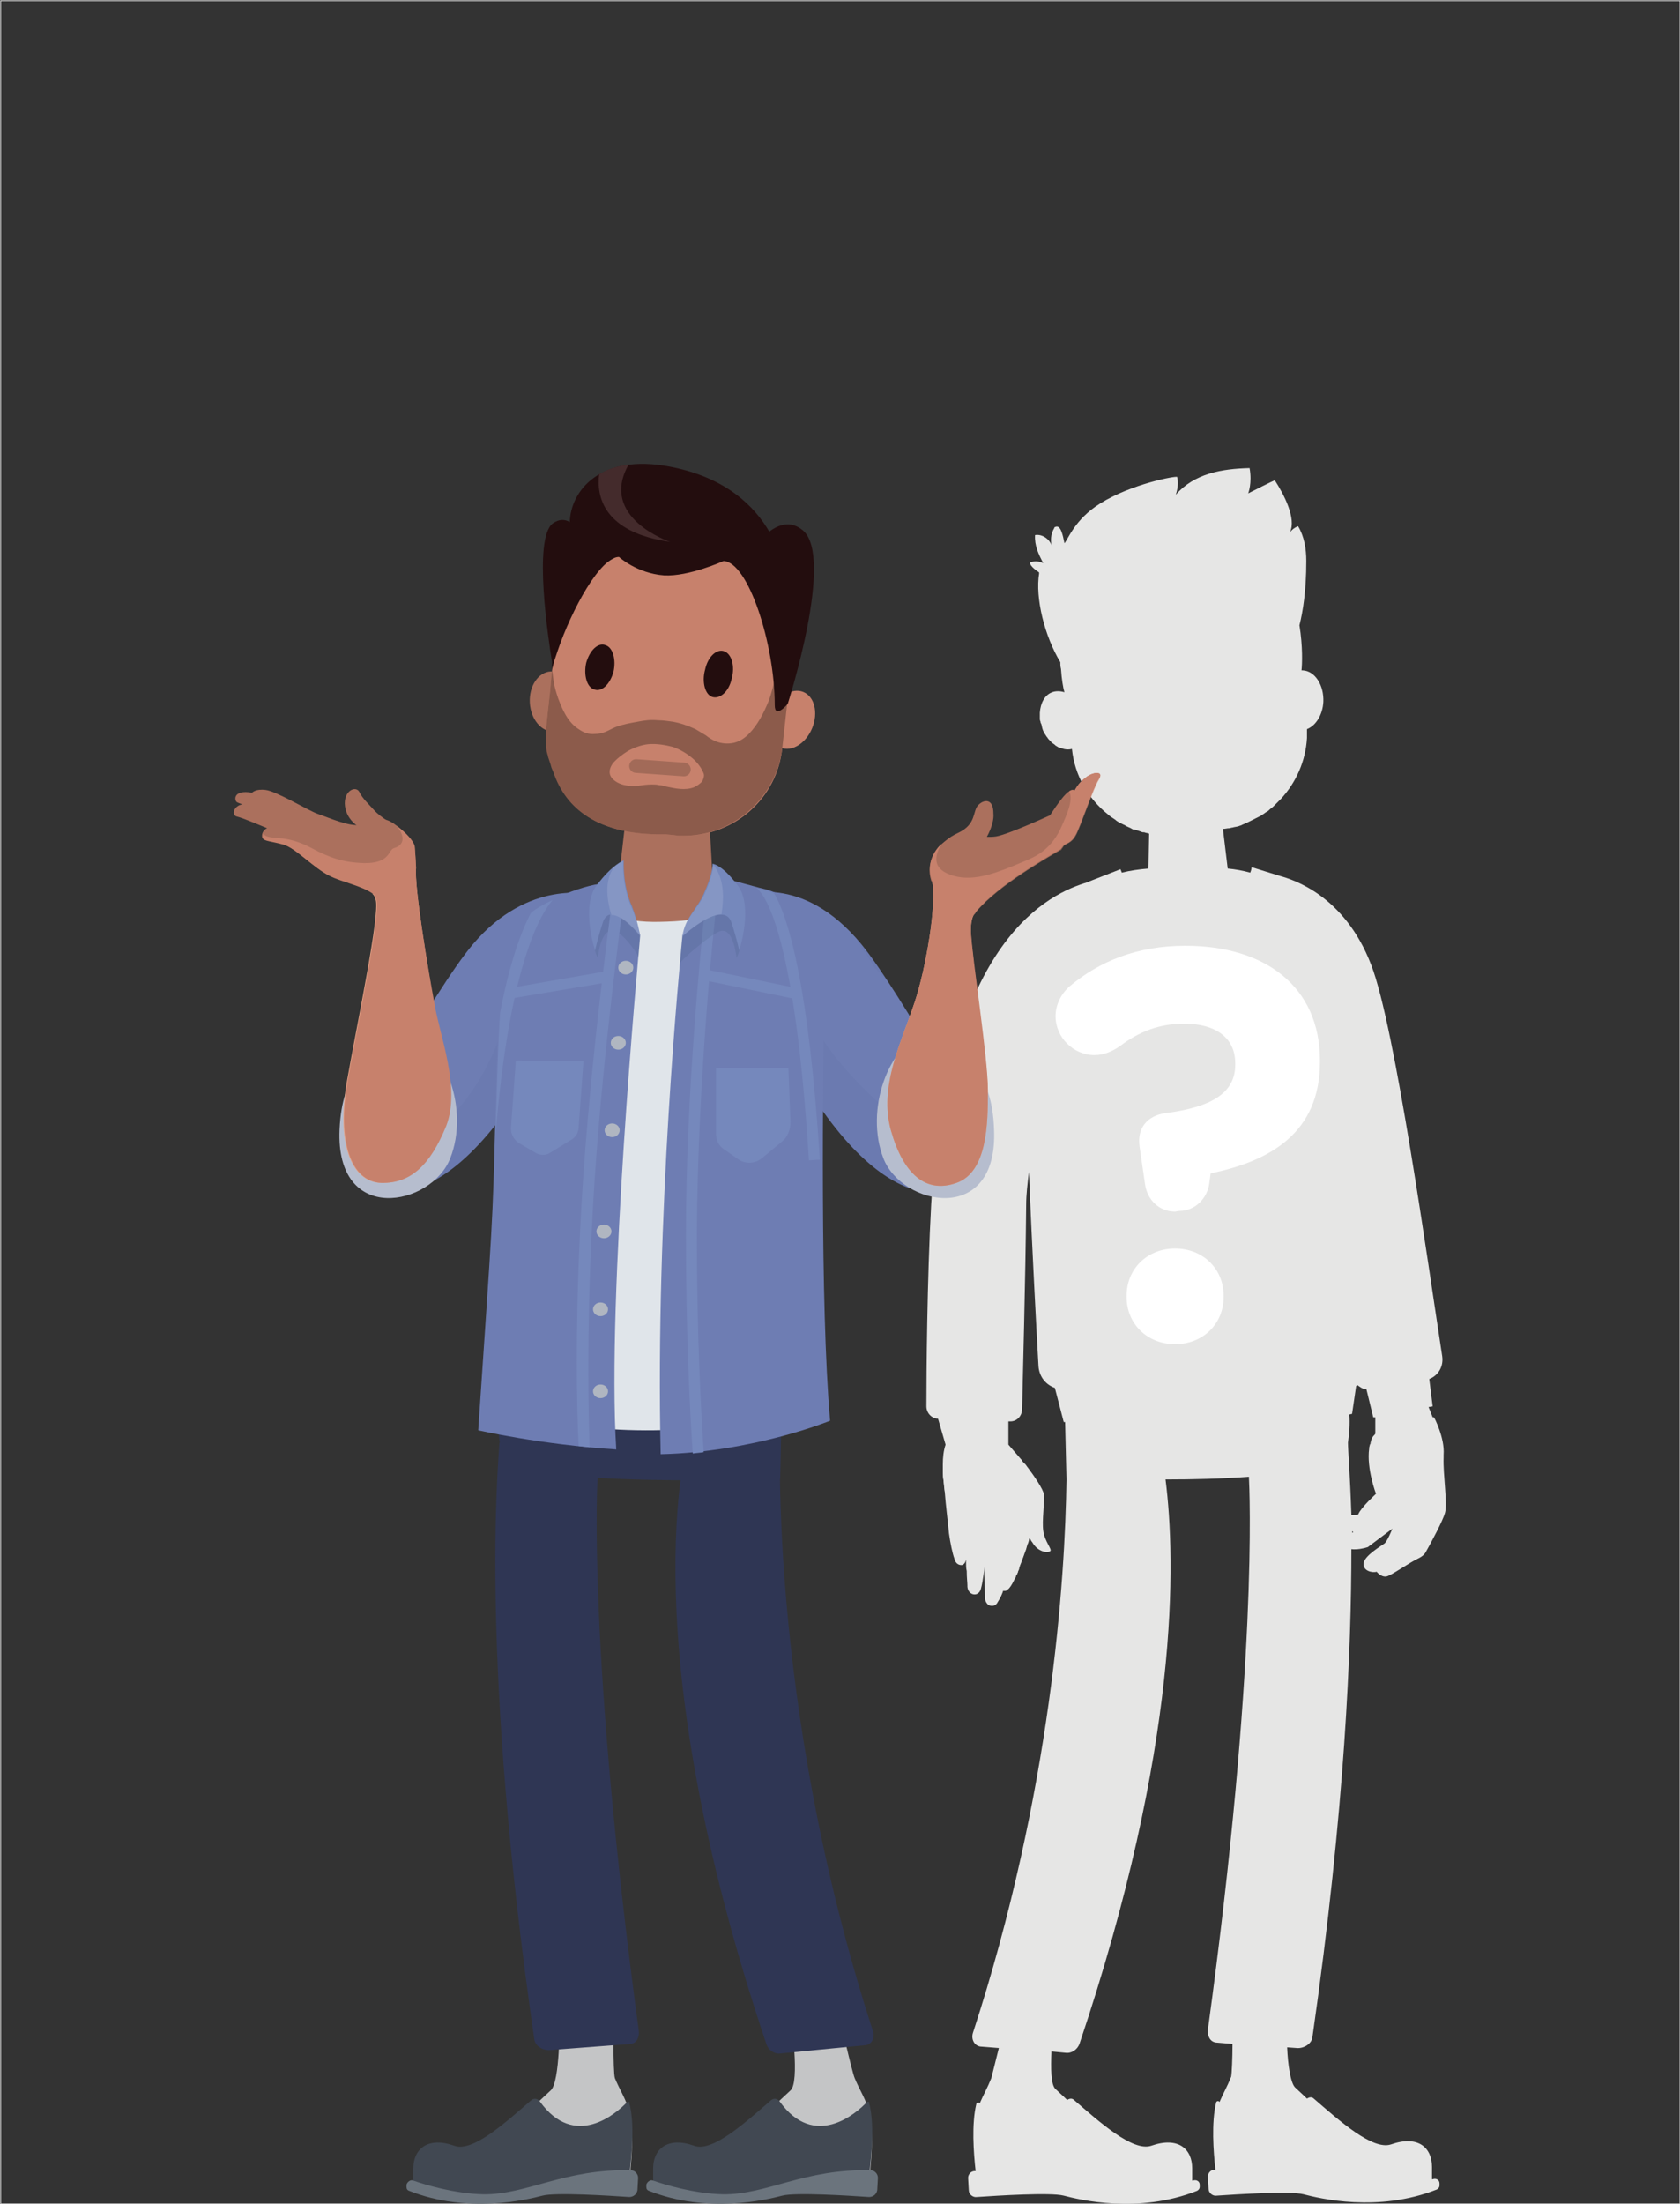 <?xml version="1.0" encoding="utf-8"?>
<!-- Generator: Adobe Illustrator 21.0.2, SVG Export Plug-In . SVG Version: 6.00 Build 0)  -->
<svg version="1.1" id="Layer_1" xmlns="http://www.w3.org/2000/svg" xmlns:xlink="http://www.w3.org/1999/xlink" x="0px" y="0px"
	 viewBox="0 0 245.9 322.5" style="enable-background:new 0 0 245.9 322.5;" xml:space="preserve">
<rect x="0" y="0" width="245.9" height="322.5" fill="#333333" stroke="none"/>
<style type="text/css">
	.st0{fill:none;stroke:#FFFFFF;stroke-width:0.1;stroke-miterlimit:10;}
	.st1{fill:#E6E6E5;}
	.st2{fill:#FFFFFF;}
	.st3{fill:#AB705D;}
	.st4{fill:#6E7DB3;}
	.st5{opacity:4.000000e-02;fill:#22356B;enable-background:new    ;}
	.st6{fill:#B6BDCE;}
	.st7{fill:#E5A286;}
	.st8{opacity:0.59;fill:#D78C74;enable-background:new    ;}
	.st9{opacity:0.42;}
	.st10{fill:#D78C74;}
	.st11{fill:#C7816C;}
	.st12{fill:#C4C5C6;}
	.st13{fill:#414852;}
	.st14{fill:#6B747D;}
	.st15{fill:#3E4142;}
	.st16{fill:#2F3654;}
	.st17{fill:#E0E5EA;}
	.st18{opacity:8.000000e-02;fill:#002A3D;enable-background:new    ;}
	.st19{fill:#7588BC;}
	.st20{fill:#B0B6C1;}
	.st21{opacity:0.12;fill:#FFFFFF;enable-background:new    ;}
	.st22{fill:none;stroke:#A26A58;stroke-width:2;stroke-linecap:round;stroke-miterlimit:10;}
	.st23{fill:#230D0E;}
	.st24{fill:#8C5B4B;}
	.st25{fill:#482416;}
	.st26{fill:#442B2C;}
</style>
<rect x="0.1" y="0.1" class="st0" width="245.8" height="322.4"/>
<g>
	<g>
		<path class="st1" d="M138.4,211.4c-0.3,0.9-0.4,1.9-0.4,2.9l0,0v0.1c0,0.3,0,0.6,0,0.9c0,0.1,0,0.2,0,0.3c0,0.3,0,0.7,0.1,1v0.1
			c0,0.4,0.1,0.7,0.1,1s0.1,0.6,0.1,0.8c0.1,1.5,0.5,4.7,0.6,5.9c0.2,1.4,0.5,2.9,0.8,3.7c0,0.1,0.1,0.2,0.1,0.3
			c0.2,0.5,0.7,0.7,1.1,0.6c0.2-0.1,0.4-0.3,0.5-0.8c0,0.2,0,0.3,0,0.5c0,0.4,0,0.8,0.1,1.2c0,1,0.1,1.7,0.1,2.1c0,0.1,0,0.2,0,0.2
			c0.1,1.3,1.7,1.6,2,0.2c0.3-1.1,0.5-3.1,0.5-3.1c-0.1,1.5,0.1,3.9,0.1,4.7c0,0.3,0.2,0.6,0.4,0.8c0.4,0.3,1.1,0.3,1.4-0.3
			c0.1-0.2,0.2-0.3,0.3-0.5c0.3-0.5,0.4-0.9,0.5-1.1c0-0.1,0-0.1,0-0.1c0.1,0,0.2,0,0.3,0c0.2,0,0.3-0.1,0.4-0.2
			c0.3-0.2,0.6-0.7,0.9-1.3l0,0c0-0.1,0.1-0.1,0.1-0.2c0,0,0-0.1,0.1-0.1c0-0.1,0.1-0.2,0.1-0.3s0-0.1,0.1-0.2
			c0.1-0.1,0.1-0.3,0.2-0.4V230c0.1-0.2,0.2-0.4,0.2-0.6c0-0.1,0.1-0.2,0.1-0.3c0.1-0.2,0.1-0.3,0.2-0.5c0-0.1,0.1-0.2,0.1-0.3
			c0.1-0.2,0.1-0.3,0.2-0.5c0-0.1,0.1-0.2,0.1-0.3c0.1-0.3,0.2-0.5,0.3-0.8c0-0.1,0.1-0.3,0.1-0.4c0.1-0.2,0.1-0.4,0.2-0.5
			c0-0.1,0.1-0.3,0.1-0.4c0-0.1,0.1-0.3,0.1-0.4c0.1,0.2,0.2,0.5,0.4,0.7c0.8,1.4,2.2,1.6,2.6,1.3c0.4-0.2-0.8-1.4-1-3
			c-0.2-1.5,0.2-4,0.1-5.3c-0.1-0.8-1.5-2.8-2.4-4c-0.1-0.1-0.2-0.3-0.3-0.4c-0.1-0.1-0.2-0.2-0.3-0.3s-0.2-0.2-0.2-0.3
			s-0.1-0.1-0.1-0.1l0,0c-0.6-0.7-1.3-1.5-1.9-2.2V208h0.3c0.9,0,1.6-0.7,1.7-1.6c0.1-4.7,0.5-19,0.6-30.1c0-1.5,0.2-3.1,0.4-4.8
			c0.5,11.8,1.1,23.1,1.4,28.4c0.1,1.5,1,2.7,2.4,3.2l1.3,5c0,0,0.1,0,0.2,0l0.2,8.4l0,0c-0.2,14.6-2.2,45.8-13.7,81
			c-0.3,1,0.3,2,1.3,2l2.5,0.2c-0.5,2-1,4-1.1,4.4c-0.6,1.5-1.1,2.3-1.7,3.7l-0.1-0.1c-0.1-0.1-0.4,0-0.4,0.2
			c-0.7,2.9-0.4,7.1-0.1,9.8c0,0,0,0-0.1,0c-0.6,0-1,0.5-1,1l0.1,1.8c0,0.6,0.6,1.1,1.2,1c2.9-0.2,10.8-0.7,12.7-0.2
			c2.3,0.6,10.9,2.7,19.5-0.7c0.2-0.1,0.4-0.3,0.4-0.6v-0.3c0-0.5-0.5-0.8-1-0.6h-0.1c0-0.4,0-1,0-1.8c0-2.8-2-4.7-6-3.3
			c-2.7,0.9-7.6-3.5-11.3-6.7c-0.3-0.3-0.7-0.2-1,0c-0.6-0.6-1.3-1.2-1.7-1.6c-0.7-0.6-0.7-3.1-0.6-5.5l2.1,0.2
			c0.9,0.1,1.7-0.5,2-1.3c14.7-43.7,14.1-70.7,12.6-82.6c4,0,8.3-0.1,12.2-0.4c0.1,2,1.3,27.5-6,80.9c-0.1,0.9,0.3,1.8,1.2,1.9
			l2.4,0.2c0,2.1-0.1,4.3-0.2,4.8c-0.6,1.5-1.1,2.3-1.7,3.7l-0.1-0.1c-0.1-0.1-0.4,0-0.4,0.2c-0.7,2.9-0.4,7.1-0.1,9.8
			c0,0,0,0-0.1,0c-0.6,0-1,0.5-1,1l0.1,1.8c0,0.6,0.6,1.1,1.2,1c2.9-0.2,10.8-0.7,12.7-0.2c2.3,0.6,10.9,2.7,19.5-0.7
			c0.2-0.1,0.4-0.3,0.4-0.6v-0.3c0-0.5-0.5-0.8-1-0.6h-0.1c0-0.4,0-1,0-1.8c0-2.8-2-4.7-6-3.3c-2.7,0.9-7.6-3.5-11.3-6.7
			c-0.3-0.3-0.7-0.2-1,0c-0.6-0.6-1.3-1.2-1.7-1.6c-0.7-0.6-1.1-3.4-1.2-5.9l1.4,0.1c1,0.1,2.2-0.6,2.3-1.6
			c4.8-33.5,5.7-57.1,5.7-71.4c0.8,0.1,1.8-0.1,2.4-0.3l3.6-2.7c0,0-0.8,2-1.2,2.2c-0.4,0.3-2.8,1.7-3,2.8c-0.2,1.2,1.3,1.5,1.9,1.3
			c0,0,0.6,0.8,1.4,0.7c0.7-0.1,3.3-2,4.8-2.7c0.4-0.2,0.8-0.5,1-0.9c0.8-1.4,2.5-4.6,2.8-5.7c0.4-1.4-0.3-5.6-0.2-8.1
			c0,0,0,0,0-0.1s0-0.2,0-0.3c0.2-2.5-1.4-5.5-1.4-5.5s-0.1,0-0.2,0l-0.6-1.5l0.6-0.1l-0.5-4c1.3-0.5,2.1-1.8,1.9-3.3
			c-2.1-13.6-6.9-48.3-10.4-57.3c-3.9-10.2-11.5-12.5-13.3-13l0,0l-4.2-1.3c0,0,0,0.3-0.2,0.8c-1.1-0.3-2.2-0.5-3.3-0.6l-0.7-5.8
			c0.3,0,0.6-0.1,0.9-0.1c0.2,0,0.3-0.1,0.5-0.1c0.3-0.1,0.6-0.1,0.9-0.2c0.2-0.1,0.4-0.1,0.5-0.2c0.2-0.1,0.5-0.2,0.7-0.3
			s0.4-0.2,0.6-0.3c0.2-0.1,0.4-0.2,0.6-0.3c0.2-0.1,0.4-0.2,0.6-0.3c0.2-0.1,0.4-0.2,0.5-0.3c0.2-0.1,0.4-0.3,0.6-0.4
			c0.2-0.1,0.3-0.2,0.4-0.3c0.2-0.2,0.4-0.3,0.6-0.5c0.1-0.1,0.2-0.2,0.3-0.3c0.2-0.2,0.4-0.4,0.6-0.6c0.1-0.1,0.1-0.1,0.2-0.2
			c2.2-2.4,3.6-5.5,3.8-8.9l0,0l0,0c0-0.4,0-0.9,0-1.3c1.3-0.5,2.3-2.1,2.4-4c0.1-2.4-1.2-4.5-3-4.6c-0.1,0-0.1,0-0.2,0
			c0.1-0.9,0.2-3.5-0.3-6.6c0.5-2,1-5,1-9.4c0-1.8-0.3-3.6-1.2-5.1c-0.5,0.2-0.9,0.5-1.2,0.9c1-2-0.9-5.6-2.2-7.6
			c0-0.1-3.9,1.9-3.9,1.9s0.6-1.5,0.2-3.7c-4.1,0.1-8.1,0.8-10.8,3.9c0.3-0.9,0.4-1.8,0.2-2.6c-0.1-0.2-6.7,1-11.3,3.9
			c-3.7,2.3-4.7,5.3-5.2,5.8c0,0-0.3-1.8-0.7-2.2c-0.1-0.2-0.4-0.3-0.6-0.2c-0.1,0-0.2,0.1-0.2,0.2c-0.5,0.8-0.6,1.9-0.3,2.8
			c-0.2-1.1-1.4-2-2.5-1.8c-0.1,1.5,0.5,2.8,1.2,4.1c-0.5-0.2-1.1-0.4-1.9-0.1c-0.2,0.5,1.2,1.4,1.2,1.4s0.1,0,0.1,0.2
			c-0.6,3.6,0.8,9.2,3.1,13c0,0.3,0,0.6,0.1,1c0.1,1.5,0.3,2.7,0.5,3.4c-0.6-0.2-1.3-0.2-1.8,0c-1.1,0.4-1.7,1.6-1.8,3
			c0,0.2,0,0.3,0,0.5c0,0.1,0,0.2,0,0.3c0,0.2,0,0.3,0.1,0.5c0,0.1,0,0.2,0.1,0.3c0.1,0.3,0.1,0.5,0.2,0.8l0,0l0,0
			c0.1,0.3,0.2,0.5,0.4,0.8c0.1,0.1,0.1,0.2,0.2,0.3c0.1,0.1,0.2,0.3,0.3,0.4c0.1,0.1,0.2,0.2,0.3,0.3c0.1,0.1,0.1,0.2,0.2,0.2
			c0.1,0.1,0.3,0.2,0.4,0.3l0.1,0.1c0.2,0.1,0.3,0.2,0.5,0.3c0,0,0,0,0.1,0c0.2,0.1,0.4,0.1,0.6,0.2l0,0c0.4,0.1,0.8,0.1,1.2,0
			c0.4,3.9,2.4,7.3,5.3,9.6l0,0c0.3,0.3,0.7,0.5,1.1,0.8l0.1,0.1c0.3,0.2,0.7,0.4,1.1,0.6c0.1,0,0.2,0.1,0.2,0.1
			c0.3,0.2,0.7,0.3,1,0.5c0.1,0.1,0.3,0.1,0.4,0.1c0.3,0.1,0.6,0.2,0.9,0.3c0.2,0.1,0.3,0.1,0.5,0.1c0.2,0.1,0.5,0.1,0.7,0.2
			l-0.1,5.1c-1.3,0.1-2.7,0.3-3.9,0.6c-0.1-0.3-0.2-0.5-0.2-0.5l-4.1,1.6l0,0c-0.3,0.1-0.5,0.2-0.7,0.3c-5.4,1.6-20.6,8.1-22.9,47.1
			c-0.6,11-0.7,24.8-0.7,29.6c0,1,0.8,1.8,1.7,1.8L138.4,211.4z M190.6,97.9c0,0.1,0,0.2,0,0.3l0,0V97.9z M197.8,221.7
			c-0.2-6-0.5-9.5-0.5-10.6l0,0c0.2-1.3,0.3-2.8,0.2-4.1c0.3-0.1,0.4-0.1,0.4-0.1l0.6-4.1c0.1,0,0.1,0,0.2-0.1
			c0.4,0.3,0.8,0.6,1.3,0.6l1,4.1h0.3v2.4c-0.1,0.2-0.3,0.3-0.4,0.5c-0.1,0.2-0.2,0.3-0.2,0.5c0,0.1-0.1,0.2-0.1,0.4
			c0,0.1,0,0.1-0.1,0.2c0,0.2-0.1,0.3-0.1,0.5c0,0,0,0,0,0.1c-0.4,2.9,1,6.6,1,6.6s-2.2,2-2.6,3
			C198.8,221.7,198.3,221.7,197.8,221.7z M197.9,224.3c0-0.1,0-0.2,0-0.2c0.1,0,0.2,0.1,0.2,0.1S198,224.2,197.9,224.3z"/>
		<g>
			<path class="st2" d="M172,177.3c-2.4,0-4.1-1.8-4.4-4l-0.8-5.5c-0.4-2.7,1.1-4.5,3.7-4.9c7.1-0.9,10.3-3.1,10.3-7.1v-0.2
				c0-3.7-2.8-5.8-7.5-5.8c-3.5,0-6.5,1.1-9.4,3.3c-1,0.7-2.3,1.3-3.7,1.3c-3.1,0-5.7-2.6-5.7-5.7c0-1.5,0.7-3.2,2.1-4.4
				c4.3-3.6,9.8-5.9,16.9-5.9c11.7,0,19.7,6,19.7,16.8v0.2c0,10.3-7.2,14.5-16,16.3l-0.2,1.5c-0.3,2.1-2,4-4.4,4L172,177.3
				L172,177.3z M172,182.7c4.1,0,7.1,3,7.1,6.9v0.2c0,3.9-3,6.9-7.1,6.9s-7.1-3-7.1-6.9v-0.2C164.9,185.7,167.9,182.7,172,182.7z"/>
		</g>
	</g>
	<g>
		<g>
			<path id="XMLID_2437_" class="st3" d="M143.2,117.8c-0.9,0.9-0.2,2.8-3,4.1c-2.8,1.3-3.4,3.3-3.4,3.3l7.1-1.8
				c0,0,1.7-2.5,1.5-4.4C145.4,116.9,144.1,116.9,143.2,117.8z"/>
			<path id="XMLID_2436_" class="st3" d="M54.8,118.6c-0.9-1-1.7-1.7-2.2-2.7s-2.4-0.2-2.1,2.1c0.3,2.2,2.3,3.3,3.1,3.5
				c0.8,0.1,4.2-0.7,4.2-0.7S55.7,119.6,54.8,118.6z"/>
			<path id="XMLID_2435_" class="st4" d="M108.5,131.1c0,0-3.5,6,8.7,26.5c14.3,24,24.8,15.6,24.8,15.6l2.3-5.3
				c0,0-12.4-22.6-18.2-29.7C117.3,127.5,108.5,131.1,108.5,131.1z"/>
			<path id="XMLID_2434_" class="st5" d="M125.4,137.4c0,0.1,0,0.1,0,0.2c0.9,1.3,1.8,2.6,2.6,4c0.8,0.8,1.6,1.7,2.3,2.5
				c-1.6-2.4-3-4.5-4.2-5.9C125.8,138,125.6,137.7,125.4,137.4z"/>
			<path id="XMLID_2433_" class="st5" d="M140.2,168.4c-5.8-1.2-17-10.3-21.8-19.7c-1.6-3.2-2.7-1.7-2.7-5.3c0-0.3,0-0.5,0.1-0.8
				c-1.1-0.3-2.3-0.6-3.4-1c-1-0.3-2.1-0.5-3.1-0.7c1.2,4,3.6,9.5,7.9,16.7c14.3,24,24.8,15.6,24.8,15.6l2.3-5.3
				c0,0-0.3-0.5-0.8-1.4C143,167.8,141.9,168.7,140.2,168.4z"/>
			<path id="XMLID_2432_" class="st6" d="M141.1,155.8c0,0,3.4-8.2-5.3-5c-5.9,2.1-9.2,11.7-6.5,18.7c2.7,7,16.8,9.9,16.2-4.2
				C145.2,156.4,141.1,155.8,141.1,155.8z"/>
			<path id="XMLID_2431_" class="st4" d="M69.2,138.2c-5.9,7-18.2,29.7-18.2,29.7l2.3,5.3c0,0,10.1,7.8,24.4-16.2
				c12.2-20.4,8.9-26.1,8.9-26.1S77.4,128.5,69.2,138.2z"/>
			<path id="XMLID_2430_" class="st5" d="M70.4,157.6c-3,5.1-8.5,11.5-15.1,7.9c-0.4-0.2-0.8-0.5-1.1-0.9c0,0,0,0-0.1,0
				c-0.5,0.2-1,0.3-1.4,0.2c-1.1,1.9-1.7,3.1-1.7,3.1l2.3,5.3c0,0,10.1,7.8,24.4-16.2c5.5-9.2,7.8-15.4,8.8-19.5
				c-3.5,2.9-7.4,5.3-11.4,7.2C74.2,149.3,72.7,153.6,70.4,157.6z"/>
			<path id="XMLID_2429_" class="st6" d="M59.4,150.8c-8.7-3.2-5.3,5-5.3,5s-4,0.6-4.4,9.5c-0.6,14.1,13.5,11.2,16.2,4.2
				C68.7,162.4,65.3,152.9,59.4,150.8z"/>
			<path id="XMLID_2428_" class="st7" d="M60.9,127c-2.4,0.5-4,3.3-6.4,3.8c0.3,0.2,0.4,0.6,0.5,0.9c0.6,2.2-2.6,17.4-4.2,26.4
				s0.5,14.8,4.9,15c4.4,0.1,7.2-2.7,9.5-8.3c2.2-5.6-1-13.4-1.7-17.9C62.8,142.6,60.6,129.8,60.9,127z"/>
			<path id="XMLID_2427_" class="st3" d="M57.1,120.2c-1.5-0.8-2.8,0.2-4.4,0.5c-1.6,0.3-4.7-1.1-6.2-1.6c-1.4-0.5-6-3.3-7.6-3.5
				c-1.5-0.2-2,0.4-2,0.4c-2.9-0.5-2.6,1.2-2.2,1.4c0.4,0.2,0.8,0.3,0.8,0.3c-1.3,0.2-1.7,1.6-0.8,1.8c0.9,0.2,4.4,1.7,4.4,1.7
				c-0.6,0.2-0.9,1-0.7,1.4s1.2,0.4,3,0.9s4.5,3.5,6.8,4.6c1.9,0.9,5,1.5,6.7,2.8c2.1-1.3,6-4,6-4s-0.1-2-0.2-3.1
				C60.4,122.9,58.6,121,57.1,120.2z"/>
			<path id="XMLID_2426_" class="st7" d="M142.1,136.4c0-0.6,0-2.3,0.7-2.8c-2.3-1.2-4.2-3.5-6.4-4.8c0.8,3.3-0.9,13-2.5,17.8
				c-1.9,5.8-5.3,12.3-3.5,18.8c1.8,6.4,5.1,9.3,9.6,7.7s4.6-8.6,4.6-13.5C144.5,154.8,142.3,141,142.1,136.4z"/>
			<path id="XMLID_2425_" class="st3" d="M158.9,113.8c-1.1,0.8-1.6,1.9-1.6,1.9s-0.4-0.4-1.3,0.5c-0.9,0.9-2.3,3.1-2.3,3.1
				s-6.1,2.8-7.9,3.1c-1.9,0.3-5.2-0.5-6.9,0.4c-1.7,0.8-3.5,3.2-2.6,6.1c0,0,3.9,3.8,6,5.3c2.7-3.9,10.3-8.3,12.9-9.8
				c0,0,0.1-0.2,0.4-0.6s1.1-0.3,1.8-1.6c0.7-1.3,2.5-6.7,3.3-8C161.7,112.8,160,112.9,158.9,113.8z"/>
			<path id="XMLID_2424_" class="st8" d="M158.9,113.8c-1,0.7-1.4,1.6-1.6,1.8c0.4,1-0.3,2.5-0.5,3.5c-0.3,1.8-0.6,3.8-1.6,5.3h0.1
				c0,0,0.1-0.2,0.4-0.6c0.3-0.4,1.1-0.3,1.8-1.6c0.7-1.3,2.5-6.7,3.3-8C161.7,112.8,160,112.9,158.9,113.8z"/>
			<g id="XMLID_2422_" class="st9">
				<path id="XMLID_2423_" class="st10" d="M37.1,116.1C37,116.1,37,116.1,37.1,116.1L37.1,116.1z"/>
			</g>
			<g id="XMLID_2420_" class="st9">
				<path id="XMLID_2421_" class="st10" d="M43.6,118.5c-0.3-0.1-0.5-0.2-0.8-0.3C43.3,118.3,43.6,118.5,43.6,118.5z"/>
			</g>
			<path id="XMLID_2418_" class="st11" d="M158.9,113.8c-1.1,0.8-1.6,1.9-1.6,1.9s-0.3-0.3-0.8,0.1c0.7,1.4-0.6,3.9-1.1,5.1
				c-0.6,1.4-1.5,2.7-2.8,3.7s-2.9,1.5-4.5,2.2c-3,1.2-6.6,2.5-9.7,0.9c-1.9-1-1.5-2.7-0.6-4.2c-1.2,1.1-2.2,3.1-1.4,5.3l0,0
				c0.8,3.3-0.9,13-2.5,17.8c-1.9,5.8-5.3,12.3-3.5,18.8c1.8,6.4,5.1,9.3,9.6,7.7s4.6-8.6,4.6-13.5c0-4.9-2.2-18.6-2.5-23.3
				c0-0.5,0-1.5,0.3-2.3c2.7-3.9,10.3-8.3,12.9-9.8c0,0,0.1-0.2,0.4-0.6s1.1-0.3,1.8-1.6c0.7-1.3,2.5-6.7,3.3-8
				C161.7,112.8,160,112.9,158.9,113.8z"/>
			<path id="XMLID_2416_" class="st11" d="M60.9,127c0,0-0.1-2-0.2-3.1c-0.1-0.8-1.3-2.1-2.6-3c0.7,0.8,1.6,2.6-0.4,3.2
				c-0.9,0.2-0.5,2.3-4.5,2.2c-3-0.1-5-0.8-7.6-2.2c-1.3-0.7-2.7-1.2-4.2-1.4c-0.9-0.1-3.3-0.1-2.7-1c-0.2,0.3-0.3,0.8-0.2,1
				c0.2,0.4,1.2,0.4,3,0.9c1.8,0.5,4.5,3.5,6.8,4.6c1.8,0.9,4.6,1.4,6.3,2.6c0.3,0.2,0.4,0.6,0.5,0.9c0.6,2.2-2.6,17.4-4.2,26.4
				c-1.6,9,0.5,14.8,4.9,15c4.4,0.1,7.2-2.7,9.5-8.3c2.2-5.6-1-13.4-1.7-17.9C62.8,142.6,60.6,129.8,60.9,127z"/>
		</g>
		<g>
			<path id="XMLID_2415_" class="st3" d="M90.6,128.4c0,0.3,0.1,0.7,0.2,1c2.6,0.5,5.4,0.9,7.9,1.4c1.2,0.3,2.4,0.5,3.5,0.8
				c1.2-0.8,2.1-2,2.1-3.1l-0.6-10.8c0.1-2.2-2.2-4.2-5.1-4.4h-1.4c-2.9-0.2-5.3,1.4-5.3,3.7L90.6,128.4z"/>
			<g id="XMLID_2411_">
				<path id="XMLID_2414_" class="st12" d="M92.1,319.5c-0.1,0.6-0.6,1.1-1.2,1.2l-4.2,0.2c-3.4-3.9-6.8-7.6-10.6-11
					c1.5-1.1,3.4-3,4.5-4c1.4-1.2,1.3-10.3,1.3-10.3l7.9-0.8c0,0-0.1,8.4,0.2,9.3c0.7,1.7,1.3,2.5,1.9,4.2c0.3,0.9,0.4,1.8,0.5,2.7
					c0.2,2.1,0.1,4.2-0.1,6.3C92.3,318,92.2,318.8,92.1,319.5z"/>
				<path id="XMLID_2413_" class="st13" d="M91.8,307.6c-1.6,1.7-7.7,7-12.8-0.1c-0.3-0.4-0.8-0.5-1.2-0.2
					c-3.7,3.2-8.6,7.7-11.3,6.7c-3.9-1.4-6,0.5-6,3.3c0,2.8,0,2.8,0,2.8s8.1,3.6,15.2,1.4s7.1-2.2,7.1-2.2v0.7c0,0.5,0.4,0.9,1,0.9
					l7-0.3c0.6,0,1.2-0.5,1.2-1.2c0.2-2.2,1.1-8,0.1-11.7C92.2,307.6,92,307.5,91.8,307.6z"/>
				<path id="XMLID_2412_" class="st14" d="M92.4,317.6c-9.7-0.3-15.3,3.6-21.7,3.5c-4.2-0.1-8.5-1.4-10.2-2c-0.4-0.2-0.9,0.2-1,0.6
					v0.3c0,0.3,0.1,0.5,0.4,0.6c8.6,3.4,17.2,1.3,19.5,0.7c1.9-0.5,9.8,0,12.7,0.2c0.6,0,1.1-0.4,1.2-1l0.1-1.8
					C93.4,318.1,92.9,317.6,92.4,317.6z"/>
			</g>
			<g id="XMLID_2407_">
				<path id="XMLID_2410_" class="st12" d="M127.2,319.5c-0.1,0.6-0.6,1.1-1.2,1.2l-4.2,0.2c-3.4-3.9-6.8-7.6-10.6-11
					c1.5-1.1,3.4-3,4.5-4c1.4-1.2,0.1-10.3,0.1-10.3l7-0.8c0,0,1.9,8.4,2.3,9.3c0.7,1.7,1.3,2.5,1.9,4.2c0.3,0.9,0.4,1.8,0.5,2.7
					c0.2,2.1,0.1,4.2-0.1,6.3C127.4,318,127.3,318.8,127.2,319.5z"/>
				<path id="XMLID_2409_" class="st13" d="M126.9,307.6c-1.6,1.7-7.7,7-12.8-0.1c-0.3-0.4-0.8-0.5-1.2-0.2
					c-3.7,3.2-8.6,7.7-11.3,6.7c-3.9-1.4-6,0.5-6,3.3c0,2.8,0,2.8,0,2.8s8.1,3.6,15.2,1.4s7.1-2.2,7.1-2.2v0.7c0,0.5,0.4,0.9,1,0.9
					l7-0.3c0.6,0,1.2-0.5,1.2-1.2c0.2-2.2,1.1-8,0.1-11.7C127.3,307.6,127.1,307.5,126.9,307.6z"/>
				<path id="XMLID_2408_" class="st14" d="M127.5,317.6c-9.7-0.3-15.3,3.6-21.7,3.5c-4.2-0.1-8.5-1.4-10.2-2
					c-0.4-0.2-0.9,0.2-1,0.6v0.3c0,0.3,0.1,0.5,0.4,0.6c8.6,3.4,17.2,1.3,19.5,0.7c1.9-0.5,9.8,0,12.7,0.2c0.6,0,1.1-0.4,1.2-1
					l0.1-1.8C128.5,318.1,128,317.6,127.5,317.6z"/>
			</g>
			<polygon id="XMLID_2406_" class="st15" points="105.5,202.8 99.7,212.3 103.8,212.8 109.5,202.8 			"/>
			<path id="XMLID_2405_" class="st16" d="M114.5,201.5l-0.3,14.9c0,0-38.5,1.5-40.5-3.3c-1.5-3.6-0.4-10.5-0.4-10.5L114.5,201.5z"
				/>
			<g id="XMLID_2403_">
				<path id="XMLID_2404_" class="st16" d="M87.5,216.1c-0.1,0.2-1.5,25.6,6,81.1c0.1,0.9-0.3,1.8-1.2,1.9L80.5,300
					c-1,0.1-2.2-0.6-2.3-1.6c-8-55.3-5.3-83.7-5.1-87.3L87.5,216.1z"/>
			</g>
			<g id="XMLID_2401_">
				<path id="XMLID_2402_" class="st16" d="M114.3,207.5c-0.1,0.2-2.3,41.2,13.5,89.8c0.3,1-0.3,2-1.3,2l-12.3,1.2
					c-0.9,0.1-1.7-0.5-2-1.3c-19.8-58.9-11.9-87.5-11.2-89.8L114.3,207.5z"/>
			</g>
			
				<ellipse id="XMLID_2400_" transform="matrix(0.999 -5.511142e-02 5.511142e-02 0.999 -5.529 4.61)" class="st3" cx="80.8" cy="102.6" rx="3.3" ry="4.4"/>
			<path class="st11" d="M103.1,80.6l-6-0.6c-7.9-0.8-15.2,7.2-16,15.1l-0.6,6.2c-0.1,0.9-0.2,1.8-0.3,2.7l-0.2,1.9
				c0,0.4-0.1,0.9-0.1,1.3c0,0.1,0,0.2,0,0.3c0,0.4,0,0.8,0.1,1.2c0,0.1,0,0.2,0,0.3c0,0.3,0.1,0.6,0.1,0.8c0,0.2,0.1,0.4,0.1,0.5
				c0.1,0.2,0.1,0.5,0.2,0.7c0.1,0.3,0.2,0.6,0.3,0.9c0,0.1,0.1,0.3,0.1,0.4c0.1,0.2,0.2,0.5,0.3,0.7c1.8,5.3,6.4,9.2,16.2,9.1
				c0.1,0,0.2,0,0.3,0l1.1,0.1c0.5,0.1,1,0.1,1.5,0.1c7.3,0,13.6-5.5,14.3-12.9l0.9-9.1l0,0l0.2-1.6C116.5,90.8,111,81.4,103.1,80.6
				z"/>
			
				<ellipse id="XMLID_2399_" transform="matrix(0.377 -0.926 0.926 0.377 -25.413 173.012)" class="st11" cx="116" cy="105.4" rx="4.4" ry="3.2"/>
			<polygon id="XMLID_2398_" class="st15" points="106.2,200.8 100.6,209.9 104.6,210.4 110,200.8 			"/>
			<path id="XMLID_2397_" class="st3" d="M110.3,139.4v-9.5c-7.7-2.3-18.2-2.3-25.7,0.9v8.7L110.3,139.4L110.3,139.4z"/>
			<path id="XMLID_2396_" class="st17" d="M113.2,130.6c-0.7-0.3-1.4-0.5-2.2-0.6c-0.7-0.2-1.4-0.4-2.1-0.6
				c-0.7,4.4-6.3,5.4-12.4,5.5c-5.5,0.1-8-1.1-9-5.3c-1.8,0.3-6.5,1.8-9.1,3.5v74.5c4.1,0.9,10.1,1.8,17.4,1.7
				c7.9-0.1,13.7-1.2,17.3-2.1L113.2,130.6L113.2,130.6z"/>
			<path id="XMLID_2395_" class="st4" d="M93.7,136.9c-0.2-1.2-3.7-4.5-4.5-7.7c-3.3,0-9.9,2.7-11.9,4.7c-4.3,4.2-4.4,14.6-4.8,29.6
				c-0.4,16.2-0.4,14.6-2.5,45.8c0,0,9.1,2.1,20.2,2.8C88.8,189.7,93.4,140.5,93.7,136.9z"/>
			<path id="XMLID_2394_" class="st4" d="M111.1,129.9c-0.7-0.2-3.7-1-4.5-1.2c-0.6,3.8-2.2,3-6.7,8.1c-0.4,4.4-4,40.7-3.2,76
				c13.6-0.3,24.8-4.9,24.8-4.9c-1.5-17.4-1-49.3-0.9-64.5C120.5,141.9,120.8,131.9,111.1,129.9z"/>
			<path id="XMLID_2393_" class="st18" d="M87.5,129.4L87.5,129.4c0,0-1.7,7.5,0,10.8c0,0,0.4-4.7,2.5-3.9c1.4,0.5,2.7,2.5,3.5,3.7
				c0.1-1.6,0.2-2.7,0.2-3.2c-0.2-1.1-3.5-4.3-4.4-7.4C88.3,129.4,87.5,129.4,87.5,129.4z"/>
			<path id="XMLID_2392_" class="st19" d="M86.6,180.4c0.9-20.3,4.1-44.1,4.5-47.4c-0.1-0.1-0.2-0.3-0.3-0.4l-1.3-0.2
				c0,0.3-3.6,26.1-4.6,47.9c-0.7,14.5-0.5,25.5-0.2,31.3c0.5,0.1,1.1,0.1,1.6,0.2C86.1,206,85.9,195,86.6,180.4z"/>
			<path id="XMLID_2391_" class="st19" d="M102,180.5c0.1-22.8,2.7-47.1,2.8-47.3l-1-0.1c-0.2,0.2-0.5,0.4-0.7,0.6
				c-0.4,4.1-2.7,26.1-2.7,46.9c0,15,0.6,26.2,1,32.1c0.6-0.1,1.1-0.1,1.6-0.2C102.6,206.5,102,195.5,102,180.5z"/>
			<path id="XMLID_2390_" class="st18" d="M105.3,136.3c2.1-0.8,2.5,3.9,2.5,3.9c1.7-3.3,0-10.8,0-10.8l0,0c0,0-0.5,0-1.3,0
				c-0.7,3-2.3,2.7-6.6,7.4c-0.1,0.5-0.3,2.1-0.4,4.1C100.9,139.4,104.1,136.8,105.3,136.3z"/>
			<g id="XMLID_2388_">
				<polygon id="XMLID_2389_" class="st19" points="74.9,146.1 75.7,144.4 88.9,142.1 89.2,143.7 				"/>
			</g>
			<path id="XMLID_2387_" class="st19" d="M93.7,136.9c0,0-4.4-5.5-5.5-1.8c-0.8,2.5-1.1,4-1.1,4s-2.1-6.4,0.2-9.5
				c2.3-3.1,4-3.7,4-3.7s-0.2,3.7,1.2,6.7C93.3,134.7,93.7,136.9,93.7,136.9z"/>
			<ellipse id="XMLID_2386_" class="st20" cx="89.6" cy="165.4" rx="1.1" ry="1"/>
			<ellipse id="XMLID_2385_" class="st20" cx="88.4" cy="180.2" rx="1.1" ry="1"/>
			<ellipse id="XMLID_2384_" class="st20" cx="87.9" cy="191.6" rx="1.1" ry="1"/>
			<ellipse id="XMLID_2383_" class="st20" cx="87.9" cy="203.6" rx="1.1" ry="1"/>
			<ellipse id="XMLID_2382_" class="st20" cx="91.6" cy="141.6" rx="1.1" ry="1"/>
			<ellipse id="XMLID_2381_" class="st20" cx="90.5" cy="152.6" rx="1.1" ry="1"/>
			<g id="XMLID_2379_">
				
					<rect id="XMLID_2380_" x="108.9" y="137.1" transform="matrix(0.202 -0.979 0.979 0.202 -53.405 222.306)" class="st19" width="1.6" height="13.6"/>
			</g>
			<path id="XMLID_2378_" class="st19" d="M99.9,137c0,0,6.1-5.6,7.2-1.9c0.8,2.5,1.1,4,1.1,4s2.1-6.4-0.2-9.5
				c-2.3-3.1-3.7-3.2-3.7-3.2s0.1,1.3-1.3,4.4C102.1,132.9,100.2,134.4,99.9,137z"/>
			<path id="XMLID_2377_" class="st21" d="M92.4,132.7c-1.4-3.1-1.2-6.7-1.2-6.7s-0.4,0.2-1.1,0.7c-1.6,1.6-1.4,4.7-0.6,7.2
				c1.7-0.1,4.2,3.1,4.2,3.1S93.3,134.7,92.4,132.7z"/>
			<path id="XMLID_2376_" class="st21" d="M105.6,133.8c0.4-2.6,0.4-5.2-1.2-7.3l0,0c0,0,0.1,1.3-1.3,4.4c-0.9,2-2.9,3.5-3.2,6.1
				C99.9,137,103.4,133.8,105.6,133.8z"/>
			<path id="XMLID_2375_" class="st19" d="M77.7,133.6c-1.4,2.7-3.1,7.2-4.5,14.6c-0.3,4.3-0.4,9.4-0.6,15.3c0,1.1-0.1,2.1-0.1,3
				c2-25.3,6.7-32.9,8.4-34.8C79.6,132.3,78.4,133,77.7,133.6z"/>
			<path id="XMLID_2374_" class="st19" d="M118.4,169.8l1.6-0.1c-1.6-24.8-4.4-35-6.7-39c-0.7-0.3-1.5-0.5-2.4-0.7
				c-0.1,0-0.1,0-0.2-0.1C112.2,131.1,116.4,137.5,118.4,169.8z"/>
			<path id="XMLID_2373_" class="st19" d="M75.5,155.2l-0.7,9.7c-0.1,1,0.4,1.9,1.2,2.4l2.4,1.4c0.7,0.4,1.5,0.4,2.1,0l3.1-1.9
				c0.7-0.4,1.1-1.1,1.1-1.9l0.7-9.6L75.5,155.2L75.5,155.2z"/>
			<path id="XMLID_2372_" class="st19" d="M104.8,156.3v9.6c0,0.9,0.4,1.8,1.2,2.3l2,1.4c1.1,0.8,2.5,0.7,3.5-0.1l2.9-2.4
				c0.9-0.7,1.3-1.8,1.3-2.9l-0.3-7.9H104.8z"/>
			<line class="st22" x1="93.1" y1="112.1" x2="100.1" y2="112.6"/>
			<path id="XMLID_2371_" class="st23" d="M88.6,94.4c-1.1-0.4-2.3,0.8-2.8,2.6c-0.4,1.8,0.1,3.6,1.2,3.9c1.1,0.4,2.3-0.8,2.8-2.6
				C90.2,96.5,89.7,94.7,88.6,94.4z"/>
			<path id="XMLID_2332_" class="st23" d="M106,95.3c-1.1-0.4-2.4,0.8-2.8,2.7c-0.5,1.8,0,3.7,1.1,4c1.1,0.3,2.4-0.8,2.8-2.7
				C107.6,97.5,107.1,95.7,106,95.3z"/>
			<path class="st24" d="M114.2,102.7c0.3-2.1,0.6-4.1,0.9-6.2c0-0.1,0-0.2,0-0.2c0-0.1,0-0.1-0.1-0.1s-0.1,0-0.2,0
				c-1.3,1.9-1.5,4.3-2.3,6.4c-0.7,1.7-1.6,3.5-2.9,4.8c-0.6,0.6-1.3,1.1-2.2,1.3c-0.9,0.2-1.8,0.1-2.6-0.2c-0.5-0.2-1-0.5-1.5-0.9
				c-0.5-0.3-1-0.6-1.5-0.9c-1.1-0.5-2.2-0.9-3.4-1.1c-0.7-0.1-1.4-0.2-2.1-0.2c-1-0.1-1.9,0-2.9,0.2c-1.1,0.2-2.3,0.4-3.3,0.8
				c-0.5,0.2-1,0.5-1.5,0.7c-0.5,0.2-1,0.3-1.5,0.3c-0.9,0.1-1.7-0.2-2.4-0.7c-1.6-1-2.4-2.9-3-4.5c-0.3-0.9-0.6-1.8-0.7-2.8
				c-0.1-0.5-0.1-1-0.2-1.4l-0.3,3.3c-0.1,0.9-0.2,1.8-0.3,2.7l-0.2,1.9c0,0.4-0.1,0.9-0.1,1.3c0,0.1,0,0.1,0,0.2v0.5
				c0,0.3,0,0.5,0,0.8c0,0.1,0,0.2,0,0.3c0,0.3,0.1,0.6,0.1,0.8c0,0.2,0.1,0.4,0.1,0.5c0.1,0.2,0.1,0.5,0.2,0.7
				c0.1,0.3,0.2,0.6,0.3,0.9c0,0.1,0.1,0.3,0.1,0.4c0.1,0.2,0.2,0.5,0.3,0.7c1.8,5.3,6.4,9.2,16.2,9.1c0.1,0,0.2,0,0.3,0l1.1,0.1
				c0.5,0.1,1,0.1,1.5,0.1c6.3,0,11.9-4.2,13.8-10.1l0,0c0.3-0.9,0.5-1.8,0.6-2.7l0.7-6.4L114.2,102.7z M102.8,114.3
				c-0.3,0.4-0.8,0.7-1.2,0.9c-1.3,0.5-2.7,0.2-4.1-0.1c-0.3-0.1-0.7-0.2-1-0.2l0,0c-0.4-0.1-0.7-0.1-1.1-0.1
				c-0.7,0-1.4,0.1-2.1,0.2c-1.3,0.1-2.8-0.1-3.7-1.1c-0.6-0.7-0.4-1.5,0.1-2.2c0.6-0.7,1.4-1.3,2.2-1.8c0.9-0.5,2-0.9,3-1
				c1.2-0.1,2.4,0.1,3.6,0.4c1.1,0.4,2.1,1,2.9,1.7c0.7,0.6,1.3,1.4,1.6,2.2C103.1,113.5,103,113.9,102.8,114.3z"/>
			<path id="XMLID_2331_" class="st25" d="M81.9,73.4c0,0.1,0,0.2-0.1,0.3C81.8,73.6,81.8,73.5,81.9,73.4z"/>
			<path class="st23" d="M80.8,98c0,0,0-0.4,0-1.1c-0.5-3.1-2.8-18.1,0.1-20.3c1-0.7,1.8-0.6,2.5-0.2c0.1-4.5,4.4-10.1,14.7-8.1
				c8.3,1.6,12.4,5.9,14.5,9.5c1.3-1,3.1-1.7,4.9-0.2c4.7,3.9-2.2,25.4-2.2,25.4s-1.9,2.3-1.9,0.2c0-9-3.9-21-7.5-21.1
				c0,0-5.1,2.3-8.7,2.1c-4-0.3-6.6-2.7-6.6-2.7c-2.7,0-6.9,7.6-9,13.8l-0.5,1.5C81,97.2,80.9,97.6,80.8,98z"/>
			<path class="st26" d="M98.1,79.3c0,0-10.5-3.5-6.1-11.3c-1.7,0.2-3.2,0.7-4.3,1.4C87.3,72.5,88.2,77.9,98.1,79.3z"/>
		</g>
	</g>
</g>
</svg>
